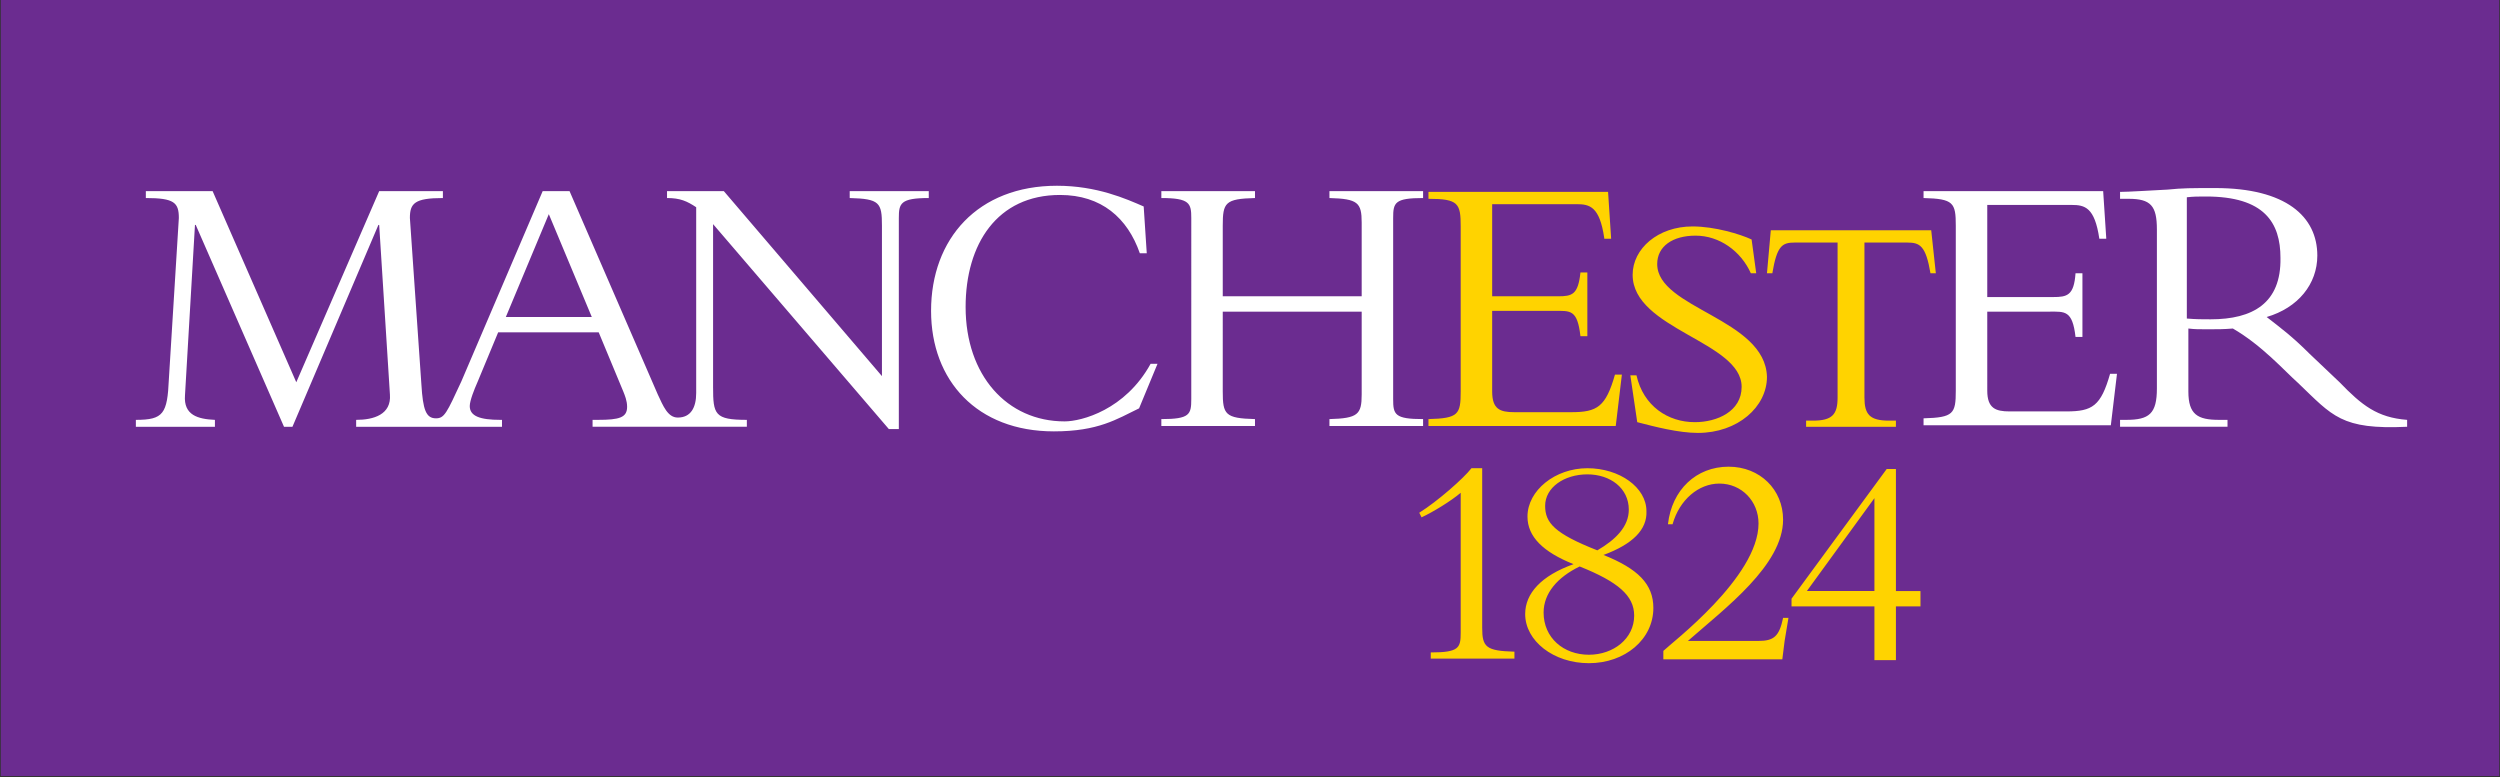 <svg xml:space="preserve" viewBox="0 0 325.7 101.24" y="0px" x="0px" xmlns:xlink="http://www.w3.org/1999/xlink" xmlns="http://www.w3.org/2000/svg" id="Layer_1" version="1.1" style="max-height: 500px" width="325.7" height="101.24">

<rect x="0" y="0" width="325.7" height="101.24" fill="#333333" stroke="none"/>

<rect height="101.1" width="325.5" fill="#6B2C90" y="0" x="0.1"/>

<path d="M215.9,34.4c0-2.3,2-3.7,5-3.7c3.1,0,5.9,2,7.2,4.9h0.7l-0.6-4.4c-1.5-0.7-4.8-1.7-7.7-1.7&#10;&#10;&#9;c-4.5,0-7.8,2.9-7.8,6.3c0,7.1,14.2,8.7,14.2,14.6c0,3.2-3.2,4.6-6.1,4.6c-3.5,0-6.7-2.1-7.6-6.1h-0.8l0.9,6.1&#10;&#10;&#9;c2.3,0.6,5.4,1.4,7.9,1.4c5.2,0,9-3.4,9-7.3C230,41.5,215.9,40.2,215.9,34.4 M230.7,30h20.9l0.6,5.6h-0.7c-0.6-3.6-1.4-4-3-4h-5.6&#10;&#10;&#9;v20.2c0,2.2,0.7,3,3.2,3h0.9v0.8h-11.7v-0.8h0.9c2.5,0,3.2-0.8,3.2-3V31.6h-5.6c-1.6,0-2.3,0.4-2.9,4h-0.7L230.7,30z M209,31&#10;&#10;&#9;c-0.6-4.1-1.9-4.4-3.6-4.4h-11v12h8.6c1.8,0,2.6-0.2,2.9-3.1h0.9v8.3h-0.9c-0.4-3.5-1.3-3.3-3.4-3.3h-8.1v10.5c0,2.3,1,2.7,2.9,2.7&#10;&#10;&#9;h7.4c3.4,0,4.5-0.7,5.7-4.9h0.9l-0.8,6.7h-24.4v-0.9c3.9-0.1,4.2-0.6,4.2-3.6l0-21.5c0-3-0.3-3.6-4.2-3.6v-0.9l23.4,0l0.4,6.1H209z&#10;&#10;&#9; M233,80.5h-0.7c-0.5,2.4-1.2,3-3.2,3h-9.2c4.9-4.3,12.4-9.9,12.4-15.8c0-3.9-3-6.9-7.1-6.9c-4.2,0-7.4,3-7.9,7.5h0.6&#10;&#10;&#9;c0.9-3.2,3.4-5.3,6.1-5.3c2.9,0,5.1,2.3,5.1,5.2c0,7-11.4,15.6-12.4,16.6v1.1h15.5l0,0v0h0l0.3-2.4h0L233,80.5z M186.4,85.9V85&#10;&#10;&#9;c3.7,0,3.9-0.6,3.9-2.6h0V64.2c-1.3,1.1-3.6,2.5-5.1,3.2l-0.3-0.6c2.4-1.5,5.8-4.5,6.8-5.8h1.4v20.8c0,2.5,0.5,3,4.2,3.1v0.9H186.4z&#10;&#10;&#9; M233.4,78.9V78l12.4-16.9h1.2v15.9h3.2v2h-3.2v7h-2.8v-7H233.4 M244.2,64.9l-8.8,12.1h8.8V64.9z M208.9,72.3&#10;&#10;&#9;c4.5,1.8,6.5,3.8,6.5,6.9c0,4.1-3.7,7.2-8.4,7.2c-4.6,0-8.3-2.9-8.3-6.4c0-2.7,2.1-5,6.3-6.5c-4-1.6-6-3.6-6-6.2&#10;&#10;&#9;c0-3.4,3.6-6.3,7.8-6.3s7.7,2.5,7.7,5.6C214.6,69,212.7,70.9,208.9,72.3 M205.8,73.8c-2.9,1.4-4.7,3.5-4.7,6c0,3.3,2.6,5.5,5.9,5.5&#10;&#10;&#9;c3.2,0,5.9-2.1,5.9-5.1C212.9,77.6,210.8,75.8,205.8,73.8 M206.8,61.8c-3,0-5.5,1.7-5.5,4.1c0,2.2,1.2,3.6,6.8,5.8&#10;&#10;&#9;c2.4-1.4,4.1-3.1,4.1-5.3C212.2,63.6,209.8,61.8,206.8,61.8z" fill="#FFD300"/>

<path d="M274.4,31l-0.4-6.1l-23.4,0v0.9c3.9,0.1,4.2,0.6,4.2,3.6l0,21.5c0,3-0.3,3.5-4.2,3.6v0.9h24.4l0.8-6.7h-0.9&#10;&#10;&#9;c-1.2,4.2-2.3,4.9-5.7,4.9h-7.4c-1.8,0-2.9-0.4-2.9-2.7V40.6h8.1c2,0,3-0.2,3.4,3.3h0.9v-8.3h-0.9c-0.2,2.9-1.1,3.1-2.9,3.1h-8.6&#10;&#10;&#9;v-12h11c1.7,0,3,0.3,3.6,4.4H274.4 M110.7,24.9v0.9c3.9,0.1,4.2,0.6,4.2,3.6v19.6L94.3,24.9h-7.4v0.9c1.7,0,2.6,0.4,3.8,1.2v24.2&#10;&#10;&#9;c0,1.9-0.7,3.2-2.4,3.2c-1.3,0-1.9-1.5-2.6-3L74.2,24.9h-3.5L60.1,49.7c-1.9,4.1-2.2,4.8-3.3,4.8c-1.3,0-1.7-1.1-1.9-4.4l-1.5-21.7&#10;&#10;&#9;c0-1.9,0.6-2.6,4.3-2.6v-0.9h-8.3L38.6,49.8L27.7,24.9H19v0.9c3.7,0,4.3,0.6,4.3,2.6L22,49.4c-0.2,4.5-0.7,5.3-4.3,5.3v0.9H28v-0.9&#10;&#10;&#9;c-2.2-0.1-4.1-0.6-3.9-3.2l1.3-22.2h0.1L37,55.6h1.1l11.2-26.3h0.1l1.4,22.1c0.2,2.6-2.1,3.3-4.4,3.3v0.9h19v-0.9h-0.2&#10;&#10;&#9;c-2.7,0-4-0.5-4-1.8c0-0.7,0.6-2.2,1-3.1l2.7-6.5H78l3.2,7.7c0.2,0.5,0.5,1.2,0.5,2c0,1.4-1,1.7-3.8,1.7h-0.7v0.9h20.1v-0.9&#10;&#10;&#9;c-4.2,0-4.4-0.7-4.4-4.3V29.2l22.9,26.7h1.3V28.4c0-1.9,0.2-2.6,3.9-2.6v-0.9H110.7z M65.9,41.3l5.6-13.4l5.6,13.4H65.9z&#10;&#10;&#9; M185.4,54.6v0.9h-12.2v-0.9c3.7-0.1,4.2-0.6,4.2-3.2V40.6h-18.1V51l0,0c0,3,0.3,3.5,4.2,3.6v0.9h-12.2v-0.9c3.7,0,3.9-0.6,3.9-2.6&#10;&#10;&#9;h0V28.4l0,0c0-1.9-0.2-2.6-3.9-2.6v-0.9h12.2v0.9c-3.9,0.1-4.2,0.6-4.2,3.6h0l0,9.2h18.1l0-9.6c0-2.6-0.5-3.1-4.2-3.2v-0.9h12.2v0.9&#10;&#10;&#9;c-3.7,0-3.9,0.6-3.9,2.6l0,0v23.6l0,0C181.5,54,181.7,54.6,185.4,54.6z M137.7,24.2c5.2,0,9,1.7,11.3,2.7l0.4,6.1h-0.9&#10;&#10;&#9;c-1.6-4.6-5-7.6-10.4-7.6c-8.2,0-12.3,6.4-12.3,14.6c0,8.9,5.4,14.9,12.9,14.9c2.2,0,7.9-1.5,11.2-7.5h0.9l-2.4,5.8&#10;&#10;&#9;c-2.9,1.4-5.3,3-11.1,3c-10,0-16-6.6-16-15.7C121.3,31.1,127.4,24.2,137.7,24.2z M304.8,49.8l-3.9-3.7c-2.3-2.3-3.8-3.4-5.6-4.8&#10;&#10;&#9;c4.1-1.2,6.6-4.3,6.6-8c0-5.1-4.1-8.8-13.3-8.8c-3.2,0-4.2,0-6.2,0.2c-2,0.1-5.1,0.3-6.2,0.3v0.9h1.1c2.9,0,3.7,0.9,3.7,4v20.7&#10;&#10;&#9;c0,3.3-1,4.1-4,4.1h-0.8v0.9h14v-0.9h-1.1c-2.8,0-4-0.7-4-3.7v-8.2c0.8,0.1,1.4,0.1,2.5,0.1c1.3,0,2.1,0,3.3-0.1&#10;&#10;&#9;c3.8,2.2,6.7,5.5,8.5,7.1c4.5,4.3,5.6,6.1,14.2,5.7v-0.9C309.7,54.4,307.7,52.8,304.8,49.8z M288,41.6c-1.1,0-1.9,0-3.1-0.1V25.7&#10;&#10;&#9;c0.9-0.1,1.5-0.1,2.5-0.1c7.6,0,9.7,3.4,9.7,8C297.2,39.5,293.5,41.6,288,41.6z M304.8,49.8l-3.9-3.7c-2.3-2.3-3.8-3.4-5.6-4.8&#10;&#10;&#9;c4.1-1.2,6.6-4.3,6.6-8c0-5.1-4.1-8.8-13.3-8.8c-3.2,0-4.2,0-6.2,0.2c-2,0.1-5.1,0.3-6.2,0.3v0.9h1.1c2.9,0,3.7,0.9,3.7,4v20.7&#10;&#10;&#9;c0,3.3-1,4.1-4,4.1h-0.8v0.9h14v-0.9h-1.1c-2.8,0-4-0.7-4-3.7v-8.2c0.8,0.1,1.4,0.1,2.5,0.1c1.3,0,2.1,0,3.3-0.1&#10;&#10;&#9;c3.8,2.2,6.7,5.5,8.5,7.1c4.5,4.3,5.6,6.1,14.2,5.7v-0.9C309.7,54.4,307.7,52.8,304.8,49.8z M288,41.6c-1.1,0-1.9,0-3.1-0.1V25.7&#10;&#10;&#9;c0.9-0.1,1.5-0.1,2.5-0.1c7.6,0,9.7,3.4,9.7,8C297.2,39.5,293.5,41.6,288,41.6z" fill="#FFFFFF"/>

<polyline points="7.5,114.3 7.5,130.8 5.5,130.8 5.5,114.3 0,114.3 0,112.5 13,112.5 13,114.3 7.5,114.3" fill="#737373"/>

<path d="M24.1,130.8v-8.7c0-2.1-0.6-3.3-2.5-3.3c-2.4,0-4.1,2.4-4.1,5.6v6.5h-2v-19.7h2v6.6c0,0.9-0.1,2-0.2,2.7&#10;&#10;&#9;l0.1,0c0.8-2,2.5-3.2,4.8-3.2c3.1,0,4,1.9,4,4.3v9.4H24.1" fill="#737373"/>

<path d="M35,118.7c-1.9,0-3.2,1.4-3.6,3.5h6.8C38.3,120.1,37.1,118.7,35,118.7 M40.3,123.7h-9&#10;&#10;&#9;c-0.1,4,1.5,5.7,4.5,5.7c1.4,0,2.9-0.4,3.9-0.9l0.2,1.7c-1.2,0.5-2.8,0.8-4.4,0.8c-4.1,0-6.2-2.2-6.2-6.9c0-4,2.2-7,5.9-7&#10;&#10;&#9;c3.7,0,5.2,2.6,5.2,5.5C40.4,122.9,40.4,123.3,40.3,123.7z" fill="#737373"/>

<path d="M55.7,131c-5.7,0-6.7-3.2-6.7-6.3v-12.2h2.1v12c0,2.6,0.9,4.8,4.8,4.8c3.4,0,5-1.4,5-5.3v-11.5h2v11.3&#10;&#10;&#9;C62.9,128.6,60.5,131,55.7,131" fill="#737373"/>

<path d="M75.5,130.8v-8.7c0-2.1-0.6-3.3-2.5-3.3c-2.4,0-4.1,2.4-4.1,5.6v6.5h-2v-13.4h2c0,0.9-0.1,2.2-0.2,3l0.1,0&#10;&#10;&#9;c0.8-1.9,2.5-3.3,4.8-3.3c3.1,0,4,1.9,4,4.3v9.4H75.5" fill="#737373"/>

<path d="M81.4,130.8v-13.4h2v13.4H81.4 M82.4,114.9c-0.8,0-1.4-0.6-1.4-1.4c0-0.8,0.6-1.4,1.4-1.4&#10;&#10;&#9;c0.8,0,1.4,0.6,1.4,1.4C83.9,114.3,83.2,114.9,82.4,114.9z" fill="#737373"/>

<path d="M92.8,130.8h-2.1l-5.1-13.4h2.3l3.1,8.8c0.3,0.8,0.5,1.6,0.8,2.4h0c0.2-0.7,0.5-1.5,0.7-2.3l3.2-8.9H98&#10;&#10;&#9;L92.8,130.8" fill="#737373"/>

<path d="M104.3,118.7c-1.9,0-3.2,1.4-3.6,3.5h6.8C107.6,120.1,106.4,118.7,104.3,118.7 M109.6,123.7h-9&#10;&#10;&#9;c-0.1,4,1.5,5.7,4.5,5.7c1.4,0,2.9-0.4,3.9-0.9l0.2,1.7c-1.2,0.5-2.8,0.8-4.4,0.8c-4.1,0-6.2-2.2-6.2-6.9c0-4,2.2-7,5.9-7&#10;&#10;&#9;c3.7,0,5.2,2.6,5.2,5.5C109.7,122.9,109.7,123.3,109.6,123.7z" fill="#737373"/>

<path d="M119.3,119.1c-3-0.5-4.4,1.8-4.4,6.3v5.4h-2v-13.4h2c0,0.9-0.1,2.2-0.3,3.4l0,0c0.5-2,1.9-4,4.8-3.7&#10;&#10;&#9;L119.3,119.1" fill="#737373"/>

<path d="M124,131c-1,0-2-0.1-2.8-0.3l0.1-1.9c0.9,0.2,1.9,0.4,3,0.4c1.9,0,3.3-0.9,3.3-2.3c0-3.2-6.5-1.2-6.5-6&#10;&#10;&#9;c0-2.2,1.8-3.9,5.2-3.9c0.8,0,1.8,0.1,2.6,0.3l-0.1,1.8c-0.9-0.3-1.9-0.5-2.8-0.5c-2,0-2.9,0.8-2.9,2.1c0,3.2,6.6,1.4,6.6,6&#10;&#10;&#9;C129.6,129.2,127.5,131,124,131" fill="#737373"/>

<path d="M132.7,130.8v-13.4h2v13.4H132.7 M133.8,114.9c-0.8,0-1.4-0.6-1.4-1.4c0-0.8,0.6-1.4,1.4-1.4&#10;&#10;&#9;c0.8,0,1.4,0.6,1.4,1.4C135.2,114.3,134.5,114.9,133.8,114.9z" fill="#737373"/>

<path d="M143.1,131c-2.7,0-3.5-1.2-3.5-4V119h-2.9v-1.6h2.9v-4.5l2-0.6v5h3.9v1.6h-3.9v7.2c0,2.4,0.4,3,2,3&#10;&#10;&#9;c0.7,0,1.4-0.1,1.9-0.2v1.8C144.9,130.9,144,131,143.1,131" fill="#737373"/>

<path d="M153,132.2c-1.6,4.1-2.8,5.5-5.7,5.5c-0.5,0-1.2-0.1-1.7-0.1l0.2-1.9c0.5,0.2,1.1,0.3,1.7,0.3&#10;&#10;&#9;c1.6,0,2.4-0.8,3.5-3.6l0.6-1.6l-5.1-13.4h2.3l2.8,7.7c0.4,1.2,0.7,2.2,1,3.2h0c0.2-0.9,0.8-2.5,1.4-4.1l2.4-6.8h2.2L153,132.2" fill="#737373"/>

<path d="M171.1,118.8c-2.1,0-4.1,1.6-4.1,5.2c0,3.4,1.5,5.3,4.1,5.3c2.1,0,4-1.6,4-5.3&#10;&#10;&#9;C175.1,120.7,173.7,118.8,171.1,118.8 M170.8,131c-3.6,0-5.9-2.2-5.9-6.9c0-3.8,2.4-7,6.4-7c3.3,0,6,1.8,6,6.7&#10;&#10;&#9;C177.2,127.9,174.7,131,170.8,131z" fill="#737373"/>

<path d="M188.1,112.9c-0.7-0.2-1.4-0.3-2.1-0.3c-2.1,0-3,1.2-3,3.8v1h4v1.6h-4v11.8h-2V119h-2.9v-1.6h2.9v-0.9&#10;&#10;&#9;c0-3.8,1.9-5.5,5.1-5.5c0.8,0,1.5,0.1,2.2,0.2L188.1,112.9" fill="#737373"/>

<path d="M212.5,130.8l-1.6-11.3c-0.3-2.2-0.5-3.6-0.6-4.6h-0.1c-0.2,0.8-0.5,1.8-0.9,3.1l-4.3,12.8h-2.4l-4.1-12&#10;&#10;&#9;c-0.5-1.3-0.9-2.8-1.2-3.9h0c-0.1,1.5-0.3,2.9-0.5,4.8l-1.3,11h-2.1l2.6-18.3h2.6l4.2,12.3c0.5,1.3,0.8,2.5,1,3.5h0.1&#10;&#10;&#9;c0.3-1.2,0.5-2.1,1-3.4l4.3-12.5h2.7l2.7,18.3H212.5" fill="#737373"/>

<path d="M225.2,124.5c-5.1,0-6.1,1.6-6.1,2.9c0,1.2,0.9,2,2.2,2c2.4,0,3.9-2.4,3.9-4.7V124.5 M225.3,130.8&#10;&#10;&#9;c0-1,0-2.1,0.1-2.8h-0.1c-0.6,1.7-2.4,3.1-4.7,3.1c-2.1,0-3.7-1.1-3.7-3.3c0-2.8,2.9-4.8,8.2-4.8v-1.1c0-2-0.7-3.2-3.1-3.2&#10;&#10;&#9;c-1.3,0-2.9,0.4-4.1,1.2l-0.2-1.8c1.3-0.6,2.8-1,4.7-1c3.7,0,4.8,1.8,4.8,4.4v5.3c0,1.3,0,2.8,0.1,4H225.3z" fill="#737373"/>

<path d="M239.8,130.8v-8.7c0-2.1-0.6-3.3-2.5-3.3c-2.4,0-4.1,2.4-4.1,5.6v6.5h-2v-13.4h2c0,0.9-0.1,2.2-0.2,3l0.1,0&#10;&#10;&#9;c0.8-1.9,2.5-3.3,4.8-3.3c3.1,0,4,1.9,4,4.3v9.4H239.8" fill="#737373"/>

<path d="M250.7,131c-3,0-5.8-1.3-5.8-6.4c0-4.4,2.2-7.4,6.6-7.4c1.1,0,2.2,0.2,3.2,0.5l-0.2,1.8&#10;&#10;&#9;c-0.9-0.4-1.9-0.6-3.1-0.6c-2.9,0-4.3,2.1-4.3,5.4c0,2.8,0.9,5,4.1,5c1.2,0,2.5-0.3,3.4-0.8l0.2,1.8&#10;&#10;&#9;C253.8,130.6,252.4,131,250.7,131" fill="#737373"/>

<path d="M266.2,130.8v-8.7c0-2.1-0.6-3.3-2.5-3.3c-2.4,0-4.1,2.4-4.1,5.6v6.5h-2v-19.7h2v6.6c0,0.9-0.1,2-0.2,2.7&#10;&#10;&#9;l0.1,0c0.8-2,2.5-3.2,4.8-3.2c3.1,0,4,1.9,4,4.3v9.4H266.2" fill="#737373"/>

<path d="M277.1,118.7c-1.9,0-3.2,1.4-3.6,3.5h6.8C280.4,120.1,279.2,118.7,277.1,118.7 M282.4,123.7h-9&#10;&#10;&#9;c-0.1,4,1.5,5.7,4.5,5.7c1.4,0,2.9-0.4,3.9-0.9l0.2,1.7c-1.2,0.5-2.8,0.8-4.4,0.8c-4.1,0-6.2-2.2-6.2-6.9c0-4,2.2-7,5.9-7&#10;&#10;&#9;c3.7,0,5.2,2.6,5.2,5.5C282.5,122.9,282.5,123.3,282.4,123.7z" fill="#737373"/>

<path d="M287.8,131c-1,0-2-0.1-2.8-0.3l0.1-1.9c0.9,0.2,1.9,0.4,3,0.4c1.9,0,3.3-0.9,3.3-2.3c0-3.2-6.5-1.2-6.5-6&#10;&#10;&#9;c0-2.2,1.8-3.9,5.2-3.9c0.8,0,1.8,0.1,2.6,0.3l-0.1,1.8c-0.9-0.3-1.9-0.5-2.8-0.5c-2,0-2.9,0.8-2.9,2.1c0,3.2,6.6,1.4,6.6,6&#10;&#10;&#9;C293.4,129.2,291.3,131,287.8,131" fill="#737373"/>

<path d="M300.8,131c-2.7,0-3.5-1.2-3.5-4V119h-2.9v-1.6h2.9v-4.5l2-0.6v5h3.9v1.6h-3.9v7.2c0,2.4,0.4,3,2,3&#10;&#10;&#9;c0.7,0,1.4-0.1,1.9-0.2v1.8C302.6,130.9,301.6,131,300.8,131" fill="#737373"/>

<path d="M310.8,118.7c-1.9,0-3.2,1.4-3.6,3.5h6.8C314.1,120.1,312.8,118.7,310.8,118.7 M316.1,123.7h-9&#10;&#10;&#9;c-0.1,4,1.5,5.7,4.5,5.7c1.4,0,2.9-0.4,3.9-0.9l0.2,1.7c-1.2,0.5-2.8,0.8-4.4,0.8c-4.1,0-6.2-2.2-6.2-6.9c0-4,2.2-7,5.9-7&#10;&#10;&#9;c3.7,0,5.2,2.6,5.2,5.5C316.1,122.9,316.1,123.3,316.1,123.7z" fill="#737373"/>

<path d="M325.6,119.1c-3-0.5-4.4,1.8-4.4,6.3v5.4h-2v-13.4h2c0,0.9-0.1,2.2-0.3,3.4l0,0c0.5-2,1.9-4,4.8-3.7&#10;&#10;&#9;L325.6,119.1" fill="#737373"/>

</svg>